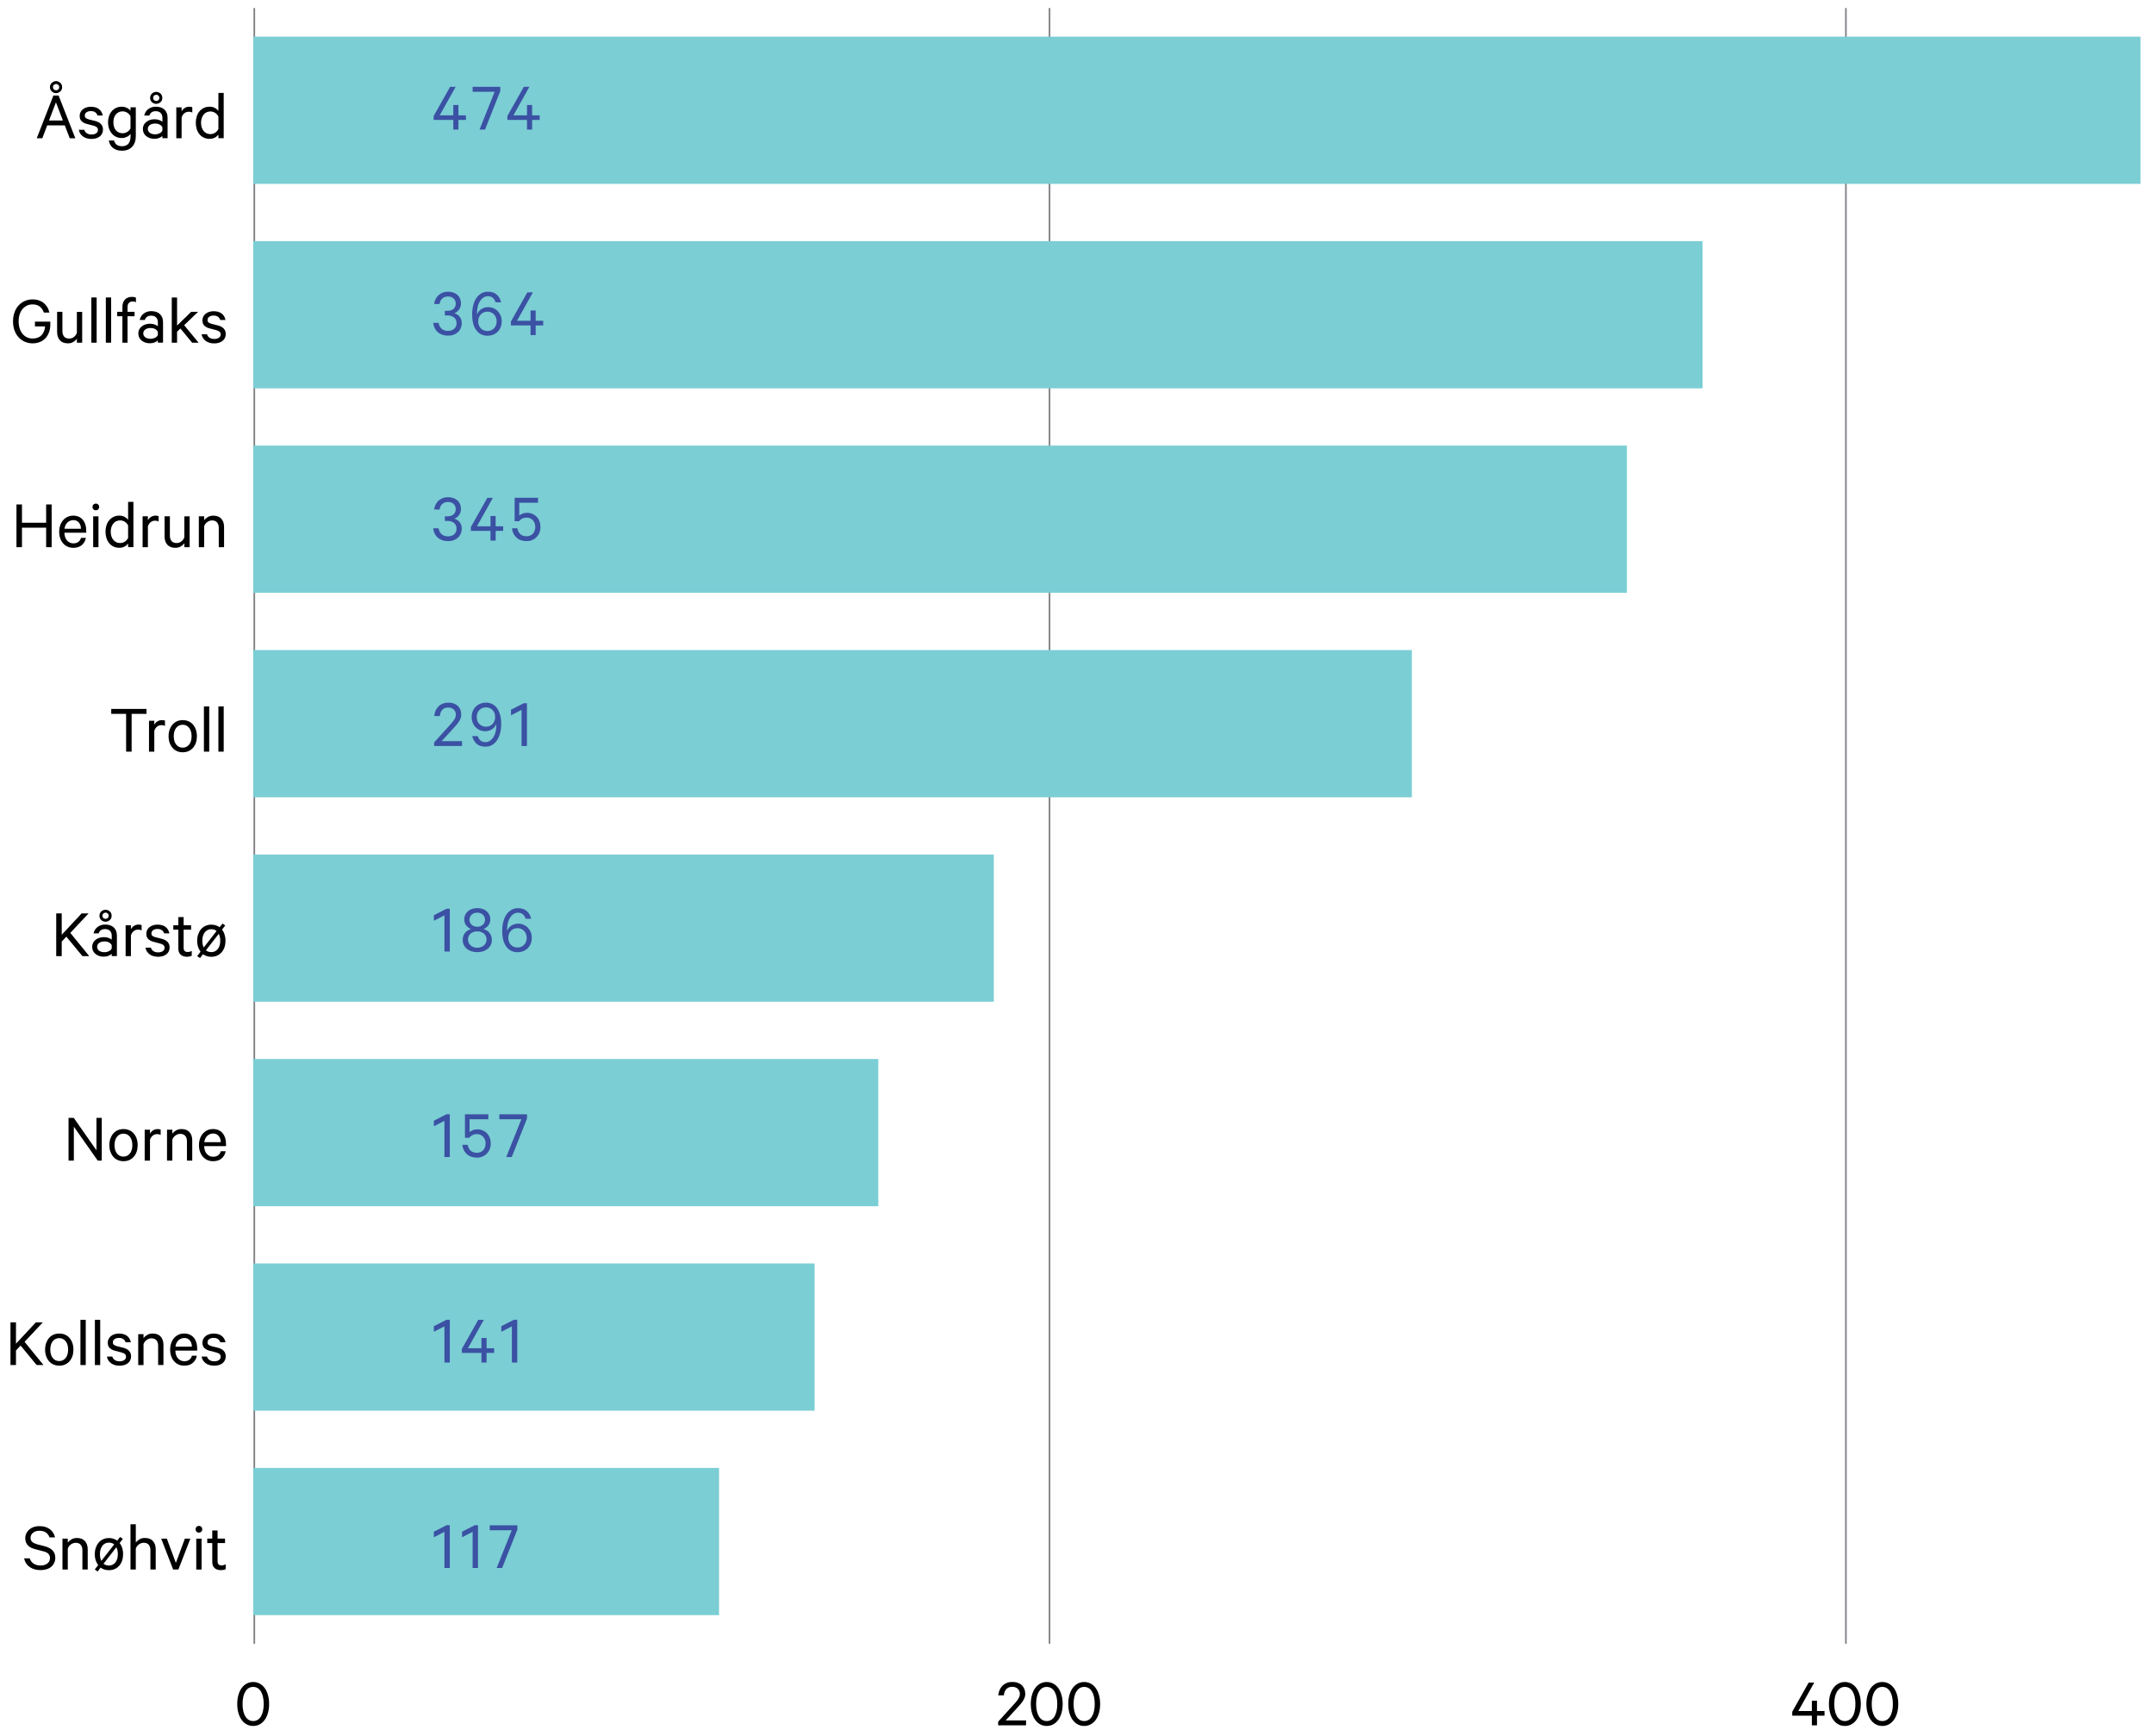 <?xml version="1.0" encoding="UTF-8"?>
<svg xmlns="http://www.w3.org/2000/svg" viewBox="0 0 649.84 523.65">
  <g id="a" data-name="Metan figur copy">
    <g>
      <g>
        <g>
          <path d="m76.38,520.74c-.71,0-1.37-.16-1.96-.48-.6-.32-1.1-.77-1.52-1.35s-.75-1.28-.98-2.1c-.23-.82-.35-1.72-.35-2.7s.12-1.88.35-2.7.56-1.52.98-2.1.93-1.03,1.52-1.35c.59-.32,1.25-.48,1.96-.48s1.37.16,1.96.48,1.1.77,1.52,1.35c.42.58.75,1.28.98,2.1s.35,1.72.35,2.7-.12,1.88-.35,2.7c-.23.82-.56,1.52-.98,2.1-.42.58-.93,1.03-1.52,1.35s-1.25.48-1.96.48Zm0-11.78c-.53,0-.99.13-1.39.38-.39.25-.72.61-1,1.07-.27.46-.48,1.01-.61,1.64-.13.63-.2,1.32-.2,2.06s.07,1.43.2,2.06c.13.63.34,1.18.61,1.64s.61.82,1,1.07c.39.25.85.38,1.39.38s.98-.13,1.38-.38.73-.61,1-1.07c.27-.46.47-1.01.6-1.64.13-.63.2-1.32.2-2.06s-.07-1.43-.2-2.06c-.13-.63-.33-1.18-.6-1.64-.27-.46-.6-.82-1-1.07s-.86-.38-1.38-.38Z"/>
          <g>
            <path d="m307.69,511.12c0-.66-.21-1.19-.63-1.59-.42-.4-.98-.6-1.68-.6-.78,0-1.39.24-1.81.72-.42.48-.66,1.1-.71,1.86h-1.7c.06-.6.2-1.15.42-1.65.22-.5.52-.92.88-1.28.36-.36.79-.63,1.28-.83s1.04-.29,1.64-.29,1.17.08,1.65.25.9.41,1.24.74c.34.32.6.71.78,1.15.17.45.26.95.26,1.49,0,.41-.07.79-.22,1.17s-.34.73-.59,1.09c-.25.36-.53.71-.84,1.06s-.63.71-.96,1.07l-3.3,3.59h6.15v1.47h-8.42v-1.09l4.16-4.58c.34-.36.65-.71.94-1.04.29-.33.55-.64.76-.94.21-.3.38-.59.5-.88s.19-.58.19-.89Z"/>
            <path d="m315.79,520.74c-.71,0-1.37-.16-1.96-.48-.6-.32-1.1-.77-1.52-1.35s-.75-1.28-.98-2.1c-.23-.82-.35-1.72-.35-2.7s.12-1.88.35-2.7.56-1.52.98-2.1.93-1.03,1.52-1.35c.59-.32,1.25-.48,1.96-.48s1.37.16,1.96.48,1.1.77,1.52,1.35c.42.58.75,1.28.98,2.1s.35,1.72.35,2.7-.12,1.88-.35,2.7c-.23.82-.56,1.52-.98,2.1-.42.58-.93,1.03-1.52,1.35s-1.25.48-1.96.48Zm0-11.78c-.53,0-.99.13-1.39.38-.39.25-.72.61-1,1.07-.27.46-.48,1.01-.61,1.64-.13.63-.2,1.32-.2,2.06s.07,1.43.2,2.06c.13.63.34,1.18.61,1.64s.61.82,1,1.07c.39.25.85.38,1.39.38s.98-.13,1.38-.38.73-.61,1-1.07c.27-.46.47-1.01.6-1.64.13-.63.2-1.32.2-2.06s-.07-1.43-.2-2.06c-.13-.63-.33-1.18-.6-1.64-.27-.46-.6-.82-1-1.07s-.86-.38-1.38-.38Z"/>
            <path d="m327.09,520.74c-.71,0-1.37-.16-1.96-.48-.6-.32-1.1-.77-1.52-1.35s-.75-1.28-.98-2.1c-.23-.82-.35-1.72-.35-2.7s.12-1.88.35-2.7.56-1.52.98-2.1.93-1.03,1.52-1.35c.59-.32,1.25-.48,1.96-.48s1.37.16,1.96.48,1.1.77,1.52,1.35c.42.58.75,1.28.98,2.1s.35,1.72.35,2.7-.12,1.88-.35,2.7c-.23.82-.56,1.52-.98,2.1-.42.58-.93,1.03-1.52,1.35s-1.25.48-1.96.48Zm0-11.78c-.53,0-.99.13-1.39.38-.39.25-.72.61-1,1.07-.27.46-.48,1.01-.61,1.64-.13.63-.2,1.32-.2,2.06s.07,1.43.2,2.06c.13.63.34,1.18.61,1.64s.61.82,1,1.07c.39.25.85.38,1.39.38s.98-.13,1.38-.38.73-.61,1-1.07c.27-.46.47-1.01.6-1.64.13-.63.2-1.32.2-2.06s-.07-1.43-.2-2.06c-.13-.63-.33-1.18-.6-1.64-.27-.46-.6-.82-1-1.07s-.86-.38-1.38-.38Z"/>
          </g>
          <g>
            <path d="m542.53,516.24h4.09v-3.11h1.55v3.11h2.27v1.39h-2.27v2.92h-1.55v-2.92h-5.92v-1.18l4.96-8.8h1.68l-4.81,8.59Z"/>
            <path d="m556.58,520.74c-.71,0-1.37-.16-1.96-.48-.6-.32-1.1-.77-1.52-1.35s-.75-1.28-.98-2.1c-.23-.82-.35-1.72-.35-2.7s.12-1.88.35-2.7.56-1.52.98-2.1.93-1.03,1.52-1.35c.59-.32,1.25-.48,1.96-.48s1.37.16,1.96.48,1.1.77,1.52,1.35.75,1.28.98,2.1c.23.82.35,1.72.35,2.7s-.12,1.88-.35,2.7c-.23.82-.56,1.52-.98,2.1s-.93,1.03-1.52,1.35-1.25.48-1.96.48Zm0-11.78c-.53,0-1,.13-1.39.38s-.72.61-1,1.07c-.27.46-.48,1.01-.61,1.64s-.2,1.32-.2,2.06.07,1.43.2,2.06.34,1.18.61,1.64c.27.46.61.82,1,1.07s.85.38,1.39.38.98-.13,1.38-.38c.4-.25.73-.61,1-1.07.27-.46.46-1.01.6-1.64s.2-1.32.2-2.06-.07-1.43-.2-2.06-.33-1.18-.6-1.64c-.27-.46-.6-.82-1-1.07-.4-.25-.86-.38-1.38-.38Z"/>
            <path d="m567.88,520.74c-.71,0-1.37-.16-1.96-.48-.6-.32-1.1-.77-1.52-1.35s-.75-1.28-.98-2.1c-.23-.82-.35-1.72-.35-2.7s.12-1.88.35-2.7.56-1.52.98-2.1.93-1.03,1.52-1.35c.59-.32,1.25-.48,1.96-.48s1.37.16,1.96.48,1.1.77,1.52,1.35.75,1.28.98,2.1c.23.82.35,1.72.35,2.7s-.12,1.88-.35,2.7c-.23.82-.56,1.52-.98,2.1s-.93,1.03-1.52,1.35-1.25.48-1.96.48Zm0-11.78c-.53,0-1,.13-1.39.38s-.72.61-1,1.07c-.27.46-.48,1.01-.61,1.64s-.2,1.32-.2,2.06.07,1.43.2,2.06.34,1.18.61,1.64c.27.46.61.82,1,1.07s.85.38,1.39.38.98-.13,1.38-.38c.4-.25.73-.61,1-1.07.27-.46.46-1.01.6-1.64s.2-1.32.2-2.06-.07-1.43-.2-2.06-.33-1.18-.6-1.64c-.27-.46-.6-.82-1-1.07-.4-.25-.86-.38-1.38-.38Z"/>
          </g>
        </g>
        <g>
          <line x1="316.63" y1="495.94" x2="316.63" y2="2.42" fill="none" stroke="#808285" stroke-miterlimit="10" stroke-width=".5"/>
          <line x1="556.89" y1="495.94" x2="556.89" y2="2.42" fill="none" stroke="#808285" stroke-miterlimit="10" stroke-width=".5"/>
        </g>
      </g>
      <line x1="76.72" y1="495.94" x2="76.72" y2="2.42" fill="none" stroke="#808285" stroke-miterlimit="10" stroke-width=".5"/>
      <g>
        <rect x="76.38" y="11.06" width="569.4" height="44.42" fill="#7bced4"/>
        <rect x="76.38" y="72.75" width="437.26" height="44.42" fill="#7bced4"/>
        <rect x="76.38" y="134.44" width="414.44" height="44.42" fill="#7bced4"/>
        <rect x="76.38" y="196.13" width="349.57" height="44.42" fill="#7bced4"/>
        <rect x="76.38" y="257.82" width="223.44" height="44.42" fill="#7bced4"/>
        <rect x="76.38" y="319.51" width="188.6" height="44.42" fill="#7bced4"/>
        <rect x="76.38" y="381.2" width="169.38" height="44.42" fill="#7bced4"/>
        <rect x="76.38" y="442.89" width="140.55" height="44.42" fill="#7bced4"/>
      </g>
      <g>
        <g>
          <path d="m8.96,470.18c.24.71.64,1.25,1.22,1.61.57.36,1.25.54,2.04.54.43,0,.82-.05,1.17-.16.34-.1.64-.25.89-.44.25-.19.45-.42.59-.7.14-.28.21-.6.21-.95,0-.5-.15-.92-.46-1.26-.31-.34-.83-.6-1.58-.78l-2.33-.61c-.45-.11-.86-.25-1.24-.43-.38-.18-.7-.4-.98-.66-.27-.27-.49-.58-.64-.95-.15-.36-.23-.79-.23-1.28,0-.55.11-1.04.33-1.49.22-.45.51-.83.89-1.16.38-.32.82-.57,1.33-.75.51-.17,1.07-.26,1.69-.26.67,0,1.27.08,1.8.24.52.16.99.39,1.39.69.4.3.73.66.99,1.08.26.42.44.88.56,1.39h-1.66c-.2-.59-.54-1.07-1.03-1.44-.49-.37-1.16-.56-2.02-.56-.39,0-.75.05-1.07.15-.32.1-.6.24-.84.43-.24.19-.42.41-.56.67-.13.26-.2.55-.2.87,0,.27.04.5.13.71s.21.39.39.55c.17.15.39.29.64.4.25.11.55.22.88.32l2.23.57c1.02.27,1.81.68,2.36,1.25.55.57.83,1.31.83,2.22,0,.57-.11,1.1-.34,1.56-.22.47-.53.86-.92,1.19s-.86.57-1.41.73c-.55.17-1.14.25-1.79.25-1.27,0-2.36-.31-3.24-.92-.89-.62-1.46-1.49-1.71-2.62h1.7Z"/>
          <path d="m18.85,464.22h1.6v1.18c.27-.36.64-.68,1.12-.96s1.03-.41,1.63-.41c1.06,0,1.87.31,2.43.93.55.62.83,1.45.83,2.47v6.11h-1.6v-5.86c0-.64-.17-1.17-.49-1.58-.33-.41-.85-.62-1.56-.62-.27,0-.52.05-.77.14-.25.09-.47.21-.68.37-.21.15-.39.34-.55.55-.15.21-.27.44-.36.69v6.32h-1.6v-9.32Z"/>
          <path d="m36.22,463.7l.84.61-.97,1.24c.32.39.57.85.73,1.39.21.59.32,1.24.32,1.95s-.1,1.37-.3,1.96c-.2.59-.49,1.11-.87,1.54-.38.43-.83.77-1.35,1-.52.23-1.11.35-1.75.35s-1.21-.11-1.74-.34c-.28-.13-.54-.27-.78-.44l-.9,1.18-.86-.61,1.03-1.32c-.29-.39-.53-.84-.71-1.34-.21-.6-.31-1.26-.31-1.97s.1-1.37.31-1.96c.21-.59.5-1.11.87-1.54s.82-.77,1.35-1c.53-.23,1.11-.35,1.74-.35s1.23.12,1.74.36c.27.11.52.25.76.42l.86-1.11Zm-2.21,1.97c-.34-.17-.72-.25-1.15-.25s-.8.08-1.13.25c-.34.17-.62.41-.85.71-.23.31-.41.68-.54,1.1-.13.43-.19.89-.19,1.4s.06.99.17,1.41c.07.24.15.46.25.65l3.89-4.98c-.14-.11-.29-.21-.44-.29Zm1.55,3.21c0-.5-.06-.97-.19-1.39-.07-.25-.15-.48-.25-.69l-3.89,5c.14.11.29.21.46.29.34.17.72.25,1.15.25s.8-.08,1.13-.25c.34-.17.62-.41.86-.71.24-.31.42-.67.54-1.09s.18-.89.18-1.41Z"/>
          <path d="m39.37,459.89h1.6v5.5c.27-.36.64-.68,1.12-.96s1.03-.41,1.63-.41c1.06,0,1.87.31,2.43.93.55.62.83,1.45.83,2.47v6.11h-1.6v-5.86c0-.64-.17-1.17-.49-1.58-.33-.41-.85-.62-1.56-.62-.27,0-.52.05-.77.14-.25.09-.47.21-.68.37-.21.15-.39.34-.55.55-.15.21-.27.44-.36.69v6.32h-1.6v-13.65Z"/>
          <path d="m52.24,473.54l-3.61-9.32h1.7l2.73,7.33,2.71-7.33h1.66l-3.61,9.32h-1.57Z"/>
          <path d="m61.02,461.41c0,.28-.1.52-.29.71-.2.2-.43.29-.71.29-.29,0-.54-.1-.73-.29-.2-.2-.29-.43-.29-.71s.1-.54.29-.74c.2-.2.44-.29.73-.29s.52.1.71.29c.2.2.29.44.29.74Zm-.21,12.14h-1.6v-9.32h1.6v9.32Z"/>
          <path d="m64.04,465.56h-1.51v-1.34h1.51v-2.46h1.6v2.46h2.25v1.34h-2.25v5.46c0,.45.1.77.31.98.21.2.51.3.9.3.22,0,.44-.03.66-.09.22-.06.41-.15.58-.26v1.47c-.18.1-.4.17-.66.23-.26.06-.54.08-.83.08-.76,0-1.37-.21-1.85-.62-.48-.41-.71-1.05-.71-1.92v-5.63Z"/>
        </g>
        <g>
          <path d="m4.82,405.41l6.01-6.45h2.1l-5.52,5.88,5.71,7.01h-2.06l-4.85-5.88-1.39,1.49v4.39h-1.66v-12.89h1.66v6.45Z"/>
          <path d="m22.15,407.19c0,.71-.1,1.37-.3,1.96-.2.59-.49,1.11-.87,1.54-.38.43-.83.77-1.35,1-.52.23-1.11.35-1.75.35s-1.21-.12-1.74-.35c-.53-.23-.98-.56-1.35-1-.37-.43-.66-.95-.87-1.54s-.31-1.25-.31-1.96.1-1.37.31-1.96c.21-.59.5-1.11.87-1.54s.82-.77,1.35-1c.53-.23,1.11-.35,1.74-.35s1.23.12,1.75.35c.52.23.98.56,1.35,1s.67.95.87,1.54c.2.6.3,1.25.3,1.96Zm-1.6,0c0-.5-.06-.97-.18-1.4-.12-.43-.3-.79-.54-1.1-.24-.31-.52-.55-.85-.71-.33-.17-.7-.25-1.12-.25s-.79.08-1.12.25c-.33.17-.61.41-.85.71-.24.31-.42.68-.54,1.1-.12.43-.18.89-.18,1.4s.06.99.18,1.41c.12.42.3.78.54,1.09.24.31.52.55.85.71.33.17.7.25,1.12.25s.79-.08,1.12-.25c.33-.17.61-.41.85-.71.24-.31.42-.67.54-1.09s.18-.89.18-1.41Z"/>
          <path d="m25.87,411.85h-1.6v-13.65h1.6v13.65Z"/>
          <path d="m30.23,411.85h-1.6v-13.65h1.6v13.65Z"/>
          <path d="m33.89,409.29c.14.48.4.83.79,1.07.38.24.85.36,1.4.36.28,0,.54-.03.77-.09.23-.06.43-.15.61-.26.17-.11.31-.25.41-.43.1-.17.15-.38.15-.62,0-.32-.11-.58-.34-.79s-.58-.37-1.07-.49l-1.83-.48c-.66-.15-1.2-.42-1.63-.8-.43-.38-.64-.93-.64-1.66,0-.42.09-.8.26-1.13.17-.34.41-.62.71-.86.3-.24.65-.42,1.06-.56.41-.13.85-.2,1.32-.2,1.04,0,1.85.23,2.46.7.6.47.99,1.12,1.15,1.94h-1.58c-.14-.42-.37-.75-.7-.98-.33-.23-.78-.35-1.35-.35-.46,0-.88.11-1.24.34-.36.22-.55.56-.55,1.01,0,.32.1.57.31.73s.54.32.99.44l1.81.44c.8.21,1.39.53,1.79.97.39.43.59.98.59,1.64,0,.43-.09.83-.26,1.19-.17.36-.42.65-.72.89-.31.24-.68.42-1.1.55-.43.13-.89.19-1.38.19-.52,0-.99-.06-1.43-.19s-.82-.31-1.14-.55-.6-.53-.82-.86c-.22-.34-.36-.72-.43-1.15h1.64Z"/>
          <path d="m41.7,402.53h1.6v1.18c.27-.36.64-.68,1.12-.96s1.03-.41,1.63-.41c1.06,0,1.87.31,2.43.93.55.62.83,1.45.83,2.47v6.11h-1.6v-5.86c0-.64-.17-1.17-.49-1.58-.33-.41-.85-.62-1.56-.62-.27,0-.52.05-.77.14-.25.09-.47.21-.68.37-.21.15-.39.34-.55.55-.15.21-.27.44-.36.69v6.32h-1.6v-9.32Z"/>
          <path d="m59.38,409.04c-.17.9-.57,1.62-1.22,2.17-.64.55-1.5.83-2.56.83-.64,0-1.23-.12-1.74-.35-.52-.23-.97-.56-1.34-.99-.38-.43-.67-.94-.88-1.53-.21-.59-.31-1.25-.31-1.96s.1-1.35.3-1.94c.2-.59.49-1.11.86-1.54s.82-.77,1.34-1.02,1.1-.37,1.73-.37,1.21.11,1.7.34c.49.22.9.54,1.23.94.33.41.58.89.75,1.44.17.55.25,1.17.25,1.86v.57h-6.59c.01.49.09.93.22,1.33.13.4.32.73.57,1.01.24.27.53.49.85.64.32.15.68.23,1.07.23.57,0,1.07-.14,1.48-.43.41-.29.68-.7.81-1.23h1.49Zm-3.8-5.35c-.35,0-.67.06-.97.19-.29.13-.56.3-.79.51-.23.22-.42.49-.58.81-.15.32-.26.69-.31,1.09h4.96c0-.35-.05-.68-.15-1-.1-.32-.25-.59-.44-.83-.2-.24-.43-.43-.71-.57s-.62-.21-1.01-.21Z"/>
          <path d="m62.45,409.29c.14.48.4.83.79,1.07.38.24.85.36,1.4.36.28,0,.54-.03.77-.09.23-.06.43-.15.61-.26.17-.11.31-.25.41-.43.1-.17.15-.38.15-.62,0-.32-.11-.58-.34-.79s-.58-.37-1.07-.49l-1.83-.48c-.66-.15-1.2-.42-1.63-.8-.43-.38-.64-.93-.64-1.66,0-.42.09-.8.26-1.13.17-.34.41-.62.71-.86.3-.24.65-.42,1.06-.56.41-.13.85-.2,1.32-.2,1.04,0,1.85.23,2.46.7.6.47.99,1.12,1.15,1.94h-1.58c-.14-.42-.37-.75-.7-.98-.33-.23-.78-.35-1.35-.35-.46,0-.88.11-1.24.34-.36.22-.55.56-.55,1.01,0,.32.1.57.31.73s.54.32.99.44l1.81.44c.8.21,1.39.53,1.79.97.39.43.59.98.59,1.64,0,.43-.09.83-.26,1.19-.17.36-.42.65-.72.89-.31.24-.68.42-1.1.55-.43.13-.89.19-1.38.19-.52,0-.99-.06-1.43-.19s-.82-.31-1.14-.55-.6-.53-.82-.86c-.22-.34-.36-.72-.43-1.15h1.64Z"/>
        </g>
        <g>
          <path d="m30.7,350.16h-1.22l-7.2-10.23v10.23h-1.6v-12.89h1.57l6.85,9.79v-9.79h1.6v12.89Z"/>
          <path d="m41.53,345.5c0,.71-.1,1.37-.3,1.96-.2.59-.49,1.11-.87,1.54-.38.43-.83.77-1.35,1-.52.23-1.11.35-1.75.35s-1.21-.12-1.74-.35c-.53-.23-.98-.56-1.35-1-.37-.43-.66-.95-.87-1.54s-.31-1.25-.31-1.96.1-1.37.31-1.96c.21-.59.5-1.11.87-1.54s.82-.77,1.35-1c.53-.23,1.11-.35,1.74-.35s1.23.12,1.75.35c.52.23.98.56,1.35,1s.67.95.87,1.54c.2.6.3,1.25.3,1.96Zm-1.6,0c0-.5-.06-.97-.18-1.4-.12-.43-.3-.79-.54-1.1-.24-.31-.52-.55-.85-.71-.33-.17-.7-.25-1.12-.25s-.79.08-1.12.25c-.33.17-.61.41-.85.71-.24.31-.42.68-.54,1.1-.12.43-.18.89-.18,1.4s.06.99.18,1.41c.12.42.3.78.54,1.09.24.31.52.55.85.71.33.17.7.25,1.12.25s.79-.08,1.12-.25c.33-.17.61-.41.85-.71.24-.31.42-.67.54-1.09s.18-.89.18-1.41Z"/>
          <path d="m48.46,342.42c-.14-.08-.3-.15-.48-.19-.18-.04-.37-.06-.57-.06-.5,0-.95.15-1.33.46-.39.31-.66.74-.83,1.28v6.26h-1.6v-9.32h1.6v1.22c.2-.41.5-.74.91-1.01.41-.27.87-.4,1.38-.4.21,0,.4.01.56.04.16.03.28.06.37.1v1.62Z"/>
          <path d="m50.39,340.84h1.6v1.18c.27-.36.64-.68,1.12-.96s1.03-.41,1.63-.41c1.06,0,1.87.31,2.43.93.55.62.83,1.45.83,2.47v6.11h-1.6v-5.86c0-.64-.17-1.17-.49-1.58-.33-.41-.85-.62-1.56-.62-.27,0-.52.05-.77.14-.25.09-.47.21-.68.37-.21.15-.39.34-.55.55-.15.21-.27.44-.36.69v6.32h-1.6v-9.32Z"/>
          <path d="m68.08,347.35c-.17.9-.57,1.62-1.22,2.17-.64.55-1.5.83-2.56.83-.64,0-1.23-.12-1.74-.35-.52-.23-.97-.56-1.34-.99-.38-.43-.67-.94-.88-1.53-.21-.59-.31-1.25-.31-1.96s.1-1.35.3-1.94c.2-.59.49-1.11.86-1.54s.82-.77,1.34-1.02,1.1-.37,1.73-.37,1.21.11,1.7.34c.49.22.9.54,1.23.94.33.41.58.89.75,1.44.17.55.25,1.17.25,1.86v.57h-6.59c.01.49.09.93.22,1.33.13.4.32.73.57,1.01.24.27.53.49.85.64.32.15.68.23,1.07.23.57,0,1.07-.14,1.48-.43.41-.29.68-.7.81-1.23h1.49Zm-3.8-5.35c-.35,0-.67.06-.97.19-.29.13-.56.3-.79.51-.23.22-.42.49-.58.81-.15.32-.26.69-.31,1.09h4.96c0-.35-.05-.68-.15-1-.1-.32-.25-.59-.44-.83-.2-.24-.43-.43-.71-.57s-.62-.21-1.01-.21Z"/>
        </g>
        <g>
          <path d="m18.62,282.03l6.01-6.45h2.1l-5.52,5.88,5.71,7.01h-2.06l-4.85-5.88-1.39,1.49v4.39h-1.66v-12.89h1.66v6.45Z"/>
          <path d="m33.7,288.47v-.69c-.18.2-.49.39-.93.58-.44.19-.94.28-1.5.28-.48,0-.92-.07-1.34-.21s-.79-.34-1.1-.59-.56-.56-.75-.93-.27-.79-.27-1.25c0-.43.09-.83.27-1.19.18-.36.43-.66.76-.92.32-.26.7-.46,1.13-.6.43-.14.9-.21,1.41-.21.48,0,.93.08,1.36.24s.76.33.97.51v-1.18c0-.59-.17-1.07-.51-1.44-.34-.37-.85-.56-1.52-.56-.49,0-.9.11-1.22.33s-.55.54-.69.98h-1.55c.08-.39.23-.75.43-1.08.2-.33.46-.61.77-.85.31-.24.66-.42,1.04-.55s.8-.19,1.25-.19c1.12,0,2,.29,2.62.88.62.59.94,1.4.94,2.44v6.2h-1.55Zm0-3.28c-.07-.17-.18-.33-.32-.47-.14-.15-.31-.27-.5-.38-.2-.1-.41-.18-.64-.23-.23-.05-.47-.07-.72-.07-.28,0-.55.03-.82.09-.27.06-.5.17-.71.3-.21.14-.38.31-.5.51s-.19.44-.19.7c0,.29.06.54.19.75s.29.38.5.51.45.24.71.3c.27.06.54.09.82.09.25,0,.49-.03.72-.08.23-.06.44-.14.64-.24.2-.11.36-.22.5-.36.14-.13.25-.29.32-.47v-.97Zm-.02-8.9c0,.27-.05.51-.14.72-.09.22-.22.41-.4.57-.18.16-.38.29-.6.38-.22.09-.46.14-.69.14-.27,0-.51-.04-.72-.14-.22-.09-.41-.22-.59-.38-.18-.16-.31-.35-.4-.57-.09-.22-.14-.46-.14-.72,0-.25.05-.49.14-.71.09-.22.22-.42.4-.58.17-.16.37-.29.59-.38.22-.09.46-.14.72-.14.24,0,.47.05.69.14.22.09.42.22.6.38.17.16.31.35.4.58.09.22.14.46.14.71Zm-.88,0c0-.27-.09-.49-.28-.67-.19-.18-.41-.27-.66-.27-.27,0-.49.09-.68.27-.19.18-.28.41-.28.67s.09.49.28.67.42.27.68.27c.25,0,.47-.09.66-.27s.28-.41.28-.67Z"/>
          <path d="m42.71,280.72c-.14-.08-.3-.15-.48-.19-.18-.04-.37-.06-.57-.06-.5,0-.95.15-1.33.46-.39.31-.66.74-.83,1.28v6.26h-1.6v-9.32h1.6v1.22c.2-.41.5-.74.91-1.01.41-.27.87-.4,1.38-.4.21,0,.4.01.56.04.16.03.28.06.37.1v1.62Z"/>
          <path d="m45.52,285.91c.14.48.4.83.79,1.07.38.24.85.36,1.4.36.28,0,.54-.03.77-.09.23-.06.43-.15.61-.26.17-.11.31-.25.41-.43.1-.17.15-.38.15-.62,0-.32-.11-.58-.34-.79s-.58-.37-1.07-.49l-1.83-.48c-.66-.15-1.2-.42-1.63-.8-.43-.38-.64-.93-.64-1.66,0-.42.09-.8.26-1.13.17-.34.41-.62.71-.86.3-.24.65-.42,1.06-.56.41-.13.85-.2,1.32-.2,1.04,0,1.85.23,2.46.7.6.47.99,1.12,1.15,1.94h-1.58c-.14-.42-.37-.75-.7-.98-.33-.23-.78-.35-1.35-.35-.46,0-.88.11-1.24.34-.36.22-.55.56-.55,1.01,0,.32.1.57.31.73s.54.32.99.44l1.81.44c.8.21,1.39.53,1.79.97.39.43.59.98.59,1.64,0,.43-.09.83-.26,1.19-.17.36-.42.65-.72.89-.31.24-.68.42-1.1.55-.43.13-.89.19-1.38.19-.52,0-.99-.06-1.43-.19s-.82-.31-1.14-.55-.6-.53-.82-.86c-.22-.34-.36-.72-.43-1.15h1.64Z"/>
          <path d="m53.8,280.49h-1.51v-1.34h1.51v-2.46h1.6v2.46h2.25v1.34h-2.25v5.46c0,.45.1.77.31.98.21.2.51.3.9.3.22,0,.44-.03.66-.09.22-.06.41-.15.58-.26v1.47c-.18.1-.4.17-.66.23-.26.06-.54.08-.83.08-.76,0-1.37-.21-1.85-.62-.48-.41-.71-1.05-.71-1.92v-5.63Z"/>
          <path d="m67.11,278.63l.84.61-.97,1.24c.32.39.57.85.73,1.39.21.59.32,1.24.32,1.95s-.1,1.37-.3,1.96c-.2.59-.49,1.11-.87,1.54-.38.43-.83.77-1.35,1-.52.23-1.11.35-1.75.35s-1.21-.11-1.74-.34c-.28-.13-.54-.27-.78-.44l-.9,1.18-.86-.61,1.03-1.32c-.29-.39-.53-.84-.71-1.34-.21-.6-.31-1.26-.31-1.97s.1-1.37.31-1.96c.21-.59.5-1.11.87-1.54s.82-.77,1.35-1c.53-.23,1.11-.35,1.74-.35s1.23.12,1.74.36c.27.11.52.25.76.42l.86-1.11Zm-2.21,1.97c-.34-.17-.72-.25-1.15-.25s-.8.08-1.13.25c-.34.17-.62.41-.85.71-.23.31-.41.68-.54,1.1-.13.43-.19.89-.19,1.4s.06.99.17,1.41c.07.24.15.46.25.65l3.89-4.98c-.14-.11-.29-.21-.44-.29Zm1.55,3.21c0-.5-.06-.97-.19-1.39-.07-.25-.15-.48-.25-.69l-3.89,5c.14.11.29.21.46.29.34.17.72.25,1.15.25s.8-.08,1.13-.25c.34-.17.62-.41.86-.71.24-.31.42-.67.54-1.09s.18-.89.18-1.41Z"/>
        </g>
        <g>
          <path d="m33.55,213.89h10.65v1.49h-4.49v11.4h-1.66v-11.4h-4.49v-1.49Z"/>
          <path d="m49.76,219.03c-.14-.08-.3-.15-.48-.19-.18-.04-.37-.06-.57-.06-.5,0-.95.15-1.33.46-.39.31-.66.73-.83,1.28v6.26h-1.6v-9.32h1.6v1.22c.2-.41.5-.74.91-1.01.41-.27.87-.4,1.38-.4.21,0,.4.01.56.04.16.03.28.06.37.1v1.62Z"/>
          <path d="m59.4,222.12c0,.71-.1,1.37-.3,1.96-.2.6-.49,1.11-.87,1.54s-.83.77-1.35,1c-.52.23-1.11.35-1.75.35s-1.21-.12-1.74-.35c-.53-.23-.98-.56-1.35-1s-.66-.95-.87-1.54c-.21-.59-.31-1.25-.31-1.96s.1-1.37.31-1.96c.21-.59.5-1.11.87-1.54.37-.43.82-.77,1.35-1s1.11-.35,1.74-.35,1.23.12,1.75.35.98.56,1.35,1c.38.43.67.95.87,1.54.2.6.3,1.25.3,1.96Zm-1.6,0c0-.5-.06-.97-.18-1.4-.12-.43-.3-.79-.54-1.1-.24-.31-.52-.55-.85-.71-.33-.17-.7-.25-1.12-.25s-.79.08-1.12.25c-.33.17-.61.41-.85.71-.24.31-.42.68-.54,1.1-.12.43-.18.89-.18,1.4s.06.99.18,1.41c.12.42.3.78.54,1.09.24.31.52.55.85.71.33.17.7.25,1.12.25s.79-.08,1.12-.25c.33-.17.61-.41.85-.71.24-.31.42-.67.54-1.09s.18-.89.18-1.41Z"/>
          <path d="m63.12,226.78h-1.6v-13.65h1.6v13.65Z"/>
          <path d="m67.49,226.78h-1.6v-13.65h1.6v13.65Z"/>
        </g>
        <g>
          <path d="m15.58,152.2v12.89h-1.66v-5.88h-7.29v5.88h-1.66v-12.89h1.66v5.52h7.29v-5.52h1.66Z"/>
          <path d="m25.91,162.28c-.17.9-.57,1.62-1.22,2.17-.64.55-1.5.83-2.56.83-.64,0-1.23-.12-1.74-.35-.52-.23-.97-.56-1.34-.99-.38-.43-.67-.94-.88-1.53-.21-.59-.31-1.25-.31-1.96s.1-1.35.3-1.94c.2-.59.49-1.11.86-1.54.37-.43.82-.77,1.34-1.02.52-.24,1.1-.37,1.73-.37s1.21.11,1.7.34c.49.22.9.54,1.23.94.33.41.58.89.75,1.44.17.55.25,1.17.25,1.86v.57h-6.59c.01.49.09.93.22,1.33.13.4.32.74.57,1.01.24.27.53.49.85.64.32.15.68.23,1.07.23.57,0,1.07-.14,1.48-.43.41-.29.68-.7.81-1.23h1.49Zm-3.8-5.35c-.35,0-.67.06-.97.19-.29.13-.56.3-.79.51s-.42.49-.58.81c-.15.32-.26.69-.31,1.09h4.96c0-.35-.05-.68-.15-1-.1-.31-.25-.59-.44-.83-.2-.24-.43-.43-.71-.57-.28-.14-.62-.21-1.01-.21Z"/>
          <path d="m29.92,152.96c0,.28-.1.52-.29.71-.2.2-.43.29-.71.29-.29,0-.54-.1-.73-.29-.2-.2-.29-.43-.29-.71s.1-.54.29-.73.44-.29.73-.29.52.1.71.29c.2.2.29.44.29.73Zm-.21,12.14h-1.6v-9.32h1.6v9.32Z"/>
          <path d="m38.65,164.02c-.13.15-.28.31-.45.46-.18.15-.37.29-.6.41-.22.12-.47.21-.73.28-.27.07-.55.1-.84.1-.69,0-1.29-.13-1.81-.38s-.96-.6-1.31-1.04-.63-.96-.81-1.55c-.18-.59-.27-1.22-.27-1.88s.09-1.28.27-1.87c.18-.59.45-1.1.81-1.54.36-.44.79-.79,1.31-1.05.52-.26,1.12-.39,1.81-.39.29,0,.57.04.84.1.27.07.51.17.73.28.22.12.42.26.6.41.17.15.33.31.45.46v-5.4h1.6v13.65h-1.6v-1.07Zm0-5.48c-.24-.48-.57-.85-1-1.12-.43-.27-.89-.41-1.4-.41-.45,0-.85.09-1.2.26-.35.17-.64.41-.88.71-.24.3-.42.66-.56,1.08-.13.42-.2.88-.2,1.36s.07.95.2,1.37c.13.42.32.78.56,1.08.24.3.53.54.88.71.35.18.75.26,1.2.26.5,0,.97-.14,1.4-.41.43-.27.76-.65,1-1.12v-3.78Z"/>
          <path d="m47.83,157.34c-.14-.08-.3-.15-.48-.19-.18-.04-.37-.06-.57-.06-.5,0-.95.15-1.33.46-.39.31-.66.73-.83,1.28v6.26h-1.6v-9.32h1.6v1.22c.2-.41.5-.74.91-1.01.41-.27.87-.4,1.38-.4.21,0,.4.01.56.04.16.03.28.06.37.1v1.62Z"/>
          <path d="m57.22,165.09h-1.6v-1.18c-.27.36-.63.68-1.1.96-.47.27-1,.41-1.61.41-1.06,0-1.87-.31-2.43-.93-.55-.62-.83-1.45-.83-2.47v-6.11h1.6v5.86c0,.64.16,1.17.49,1.59.33.41.84.62,1.54.62.55,0,1.03-.16,1.45-.49.42-.33.71-.75.88-1.25v-6.32h1.6v9.32Z"/>
          <path d="m59.99,155.77h1.6v1.18c.27-.36.64-.68,1.12-.96s1.03-.41,1.63-.41c1.06,0,1.87.31,2.43.93.55.62.83,1.45.83,2.47v6.11h-1.6v-5.86c0-.64-.17-1.17-.49-1.59-.33-.41-.85-.62-1.56-.62-.27,0-.52.05-.77.14-.25.09-.47.21-.68.37-.21.15-.39.34-.55.55-.15.21-.27.44-.36.69v6.32h-1.6v-9.32Z"/>
        </g>
        <g>
          <path d="m10.54,98.47v-1.43h4.64v.88c0,.85-.13,1.63-.39,2.33-.26.7-.62,1.3-1.09,1.8-.47.5-1.03.88-1.69,1.14s-1.38.4-2.16.4c-.83,0-1.6-.16-2.33-.47-.73-.31-1.36-.76-1.89-1.33-.53-.57-.95-1.27-1.25-2.09-.3-.82-.45-1.73-.45-2.74s.15-1.92.45-2.74c.3-.82.72-1.52,1.25-2.09.53-.57,1.16-1.02,1.88-1.33s1.49-.47,2.3-.47c.69,0,1.31.09,1.88.28s1.07.46,1.5.81c.43.35.79.77,1.08,1.25.29.48.49,1.03.62,1.63h-1.66c-.27-.76-.67-1.35-1.22-1.8-.55-.44-1.28-.66-2.2-.66-.62,0-1.18.12-1.69.37-.51.25-.96.59-1.33,1.04-.38.45-.67.99-.87,1.62-.2.63-.3,1.33-.3,2.1s.1,1.47.3,2.1c.2.63.49,1.17.86,1.63.37.46.82.81,1.34,1.06.53.25,1.1.38,1.73.38,1.13,0,2.02-.33,2.66-.99.64-.66,1-1.55,1.1-2.67h-3.07Z"/>
          <path d="m24.8,103.4h-1.6v-1.18c-.27.36-.63.68-1.1.96-.47.27-1,.41-1.61.41-1.06,0-1.87-.31-2.43-.93-.55-.62-.83-1.45-.83-2.47v-6.11h1.6v5.86c0,.64.16,1.17.49,1.59.33.41.84.62,1.54.62.55,0,1.03-.16,1.45-.49.42-.33.71-.75.88-1.25v-6.32h1.6v9.32Z"/>
          <path d="m29.16,103.4h-1.6v-13.65h1.6v13.65Z"/>
          <path d="m33.53,103.4h-1.6v-13.65h1.6v13.65Z"/>
          <path d="m40.99,91.2c-.15-.1-.31-.16-.48-.2-.17-.03-.34-.05-.5-.05-.46,0-.83.14-1.11.43-.28.29-.42.71-.42,1.27v1.43h2.12v1.34h-2.12v7.98h-1.55v-7.98h-1.58v-1.34h1.58v-1.55c0-.46.07-.88.21-1.24.14-.36.34-.68.59-.93.25-.26.55-.46.9-.59.35-.13.74-.2,1.16-.2.25,0,.47.02.66.05.19.04.37.09.56.16v1.43Z"/>
          <path d="m47.62,103.4v-.69c-.18.2-.49.39-.93.58-.44.19-.94.28-1.5.28-.48,0-.92-.07-1.34-.21s-.79-.34-1.1-.59-.56-.56-.75-.93c-.18-.37-.27-.79-.27-1.25,0-.43.09-.83.27-1.19s.43-.66.76-.92c.32-.26.7-.46,1.13-.6.43-.14.9-.21,1.41-.21.48,0,.93.08,1.36.24.43.16.76.33.97.51v-1.18c0-.59-.17-1.07-.51-1.44-.34-.37-.85-.56-1.52-.56-.49,0-.9.11-1.22.33-.32.22-.55.54-.69.98h-1.55c.08-.39.23-.75.43-1.08.2-.33.46-.61.77-.85s.66-.42,1.04-.55.8-.19,1.25-.19c1.12,0,2,.29,2.62.88.62.59.94,1.4.94,2.44v6.19h-1.55Zm0-3.28c-.07-.17-.18-.33-.32-.47s-.31-.27-.5-.38c-.2-.1-.41-.18-.64-.23-.23-.05-.47-.07-.72-.07-.28,0-.55.03-.82.09s-.5.16-.71.3c-.21.14-.38.31-.5.51-.13.2-.19.44-.19.7,0,.29.06.54.19.75s.29.37.5.51c.21.14.45.24.71.3s.54.09.82.09c.25,0,.49-.03.72-.08.23-.06.44-.14.64-.24.2-.1.36-.22.5-.36.14-.13.25-.29.32-.47v-.97Z"/>
          <path d="m54.43,99.12l-1.01.95v3.34h-1.6v-13.65h1.6v8.46l4.26-4.14h2.08l-4.2,4.03,4.35,5.29h-1.95l-3.53-4.28Z"/>
          <path d="m62.45,100.84c.14.48.4.83.79,1.07.38.24.85.36,1.4.36.28,0,.54-.03.77-.09.23-.06.43-.15.61-.26.17-.11.31-.25.41-.43.1-.17.15-.38.15-.62,0-.32-.11-.58-.34-.79-.22-.2-.58-.37-1.07-.49l-1.83-.48c-.66-.15-1.2-.42-1.63-.8-.43-.38-.64-.93-.64-1.66,0-.42.09-.8.26-1.13.17-.34.41-.62.71-.86.3-.24.65-.42,1.06-.56.41-.13.85-.2,1.32-.2,1.04,0,1.85.23,2.46.7.6.47.99,1.12,1.15,1.94h-1.58c-.14-.42-.37-.75-.7-.98-.33-.23-.78-.35-1.35-.35-.46,0-.88.11-1.24.34-.36.22-.55.56-.55,1.01,0,.32.1.57.31.74s.54.31.99.44l1.81.44c.8.21,1.39.53,1.79.97.39.43.59.98.59,1.64,0,.43-.09.83-.26,1.19-.17.36-.42.65-.72.89-.31.24-.68.42-1.1.55-.43.13-.89.19-1.38.19-.52,0-.99-.06-1.43-.19s-.82-.31-1.14-.55c-.33-.24-.6-.52-.82-.86-.22-.34-.36-.72-.43-1.15h1.64Z"/>
        </g>
        <g>
          <path d="m17.68,28.82l5.04,12.89h-1.68l-1.49-3.88h-5.31l-1.47,3.88h-1.68l5.02-12.89h1.58Zm-2.9,7.54h4.2l-2.1-5.48-2.1,5.48Zm3.97-10.08c0,.27-.05.51-.14.72-.09.22-.22.41-.4.57-.17.16-.37.29-.6.39-.22.1-.46.15-.69.15-.27,0-.51-.05-.72-.15-.22-.1-.41-.23-.59-.39-.17-.16-.31-.35-.4-.57-.09-.22-.14-.46-.14-.72,0-.24.04-.47.14-.69.09-.22.22-.42.4-.58.18-.16.37-.29.59-.39.22-.1.46-.15.72-.15.24,0,.47.05.69.15.22.1.42.23.6.39.18.16.31.35.4.58.09.22.14.46.14.69Zm-.88,0c0-.27-.09-.49-.28-.67-.19-.18-.41-.27-.66-.27-.27,0-.49.09-.68.27-.19.18-.28.41-.28.67,0,.28.09.51.28.69.19.18.42.27.68.27.25,0,.47-.09.66-.27.19-.18.28-.41.28-.69Z"/>
          <path d="m25.42,39.15c.14.48.4.83.79,1.07.38.24.85.36,1.4.36.28,0,.54-.03.77-.09.23-.06.43-.15.61-.26.17-.11.31-.25.41-.43.1-.17.15-.38.15-.62,0-.32-.11-.58-.34-.79-.22-.2-.58-.37-1.07-.49l-1.83-.48c-.66-.15-1.2-.42-1.63-.8-.43-.38-.64-.93-.64-1.66,0-.42.09-.8.26-1.13.17-.34.41-.62.71-.86.3-.24.65-.42,1.06-.56.41-.13.85-.2,1.32-.2,1.04,0,1.85.23,2.46.7.6.47.99,1.12,1.15,1.94h-1.58c-.14-.42-.37-.75-.7-.98-.33-.23-.78-.35-1.35-.35-.46,0-.88.11-1.24.34-.36.22-.55.56-.55,1.01,0,.32.1.57.31.74s.54.31.99.44l1.81.44c.8.21,1.39.53,1.79.97.39.43.59.98.59,1.64,0,.43-.09.83-.26,1.19-.17.36-.42.65-.72.89-.31.24-.68.42-1.1.55-.43.13-.89.19-1.38.19-.52,0-.99-.06-1.43-.19s-.82-.31-1.14-.55c-.33-.24-.6-.52-.82-.86-.22-.34-.36-.72-.43-1.15h1.64Z"/>
          <path d="m39.37,40.41c-.11.15-.26.31-.44.46-.18.15-.39.29-.61.4-.22.11-.47.2-.72.27-.26.07-.54.1-.83.1-.69,0-1.29-.13-1.81-.39-.52-.26-.95-.61-1.3-1.05-.35-.44-.62-.94-.8-1.51-.18-.57-.27-1.16-.27-1.77s.09-1.23.27-1.8.45-1.07.8-1.5c.35-.43.78-.78,1.3-1.04.52-.26,1.12-.39,1.81-.39.29,0,.57.04.83.1.26.07.5.16.72.27.22.11.43.24.61.39.18.15.33.3.44.47v-1.05h1.6v8.59c0,.77-.1,1.43-.3,1.99-.2.56-.49,1.03-.86,1.4-.37.37-.81.65-1.32.84-.51.19-1.07.28-1.67.28-.56,0-1.07-.07-1.53-.21s-.86-.35-1.2-.62-.61-.6-.83-.98c-.22-.38-.36-.81-.43-1.28h1.58c.14.59.42,1.03.83,1.31.41.29.94.43,1.59.43.85,0,1.49-.26,1.92-.78.43-.52.64-1.28.64-2.29v-.67Zm0-5.36c-.24-.43-.57-.78-.99-1.05-.42-.27-.88-.4-1.39-.4-.43,0-.83.08-1.18.25-.35.17-.64.4-.88.69-.24.29-.42.64-.54,1.04-.12.4-.18.84-.18,1.33s.06.92.18,1.32c.12.41.3.75.54,1.04.24.29.53.51.88.68.35.17.74.25,1.18.25.5,0,.97-.13,1.39-.39.42-.26.75-.61.99-1.06v-3.72Z"/>
          <path d="m48.99,41.71v-.69c-.18.2-.49.39-.93.58-.44.19-.94.28-1.5.28-.48,0-.92-.07-1.34-.21s-.79-.34-1.1-.59-.56-.56-.75-.93c-.18-.37-.27-.79-.27-1.25,0-.43.09-.83.27-1.19s.43-.66.76-.92c.32-.26.7-.46,1.13-.6.43-.14.9-.21,1.41-.21.48,0,.93.08,1.36.24.43.16.76.33.97.51v-1.18c0-.59-.17-1.07-.51-1.44-.34-.37-.85-.56-1.52-.56-.49,0-.9.11-1.22.33-.32.22-.55.54-.69.98h-1.55c.08-.39.23-.75.43-1.08.2-.33.46-.61.77-.85s.66-.42,1.04-.55.8-.19,1.25-.19c1.12,0,2,.29,2.62.88.62.59.94,1.4.94,2.44v6.19h-1.55Zm0-3.28c-.07-.17-.18-.33-.32-.47s-.31-.27-.5-.38c-.2-.1-.41-.18-.64-.23-.23-.05-.47-.07-.72-.07-.28,0-.55.03-.82.09s-.5.16-.71.3c-.21.14-.38.31-.5.51-.13.2-.19.44-.19.7,0,.29.06.54.19.75s.29.37.5.51c.21.14.45.24.71.3s.54.09.82.09c.25,0,.49-.03.72-.08.23-.06.44-.14.64-.24.2-.1.36-.22.5-.36.14-.13.25-.29.32-.47v-.97Zm-.02-8.9c0,.27-.05.51-.14.72-.09.22-.22.41-.4.57-.18.16-.38.29-.6.38-.22.09-.46.14-.69.14-.27,0-.51-.05-.72-.14-.22-.09-.41-.22-.59-.38-.18-.16-.31-.35-.4-.57-.09-.22-.14-.46-.14-.72,0-.25.05-.49.14-.71.09-.22.22-.42.4-.58.17-.16.37-.29.59-.38.22-.09.46-.14.72-.14.24,0,.47.05.69.14.22.09.42.22.6.38.17.16.31.35.4.58.09.22.14.46.14.71Zm-.88,0c0-.27-.09-.49-.28-.67-.19-.18-.41-.27-.66-.27-.27,0-.49.09-.68.27-.19.18-.28.41-.28.67s.09.49.28.67.42.27.68.27c.25,0,.47-.09.66-.27s.28-.41.28-.67Z"/>
          <path d="m58,33.96c-.14-.08-.3-.15-.48-.19-.18-.04-.37-.06-.57-.06-.5,0-.95.15-1.33.46-.39.31-.66.73-.83,1.28v6.26h-1.6v-9.32h1.6v1.22c.2-.41.5-.74.91-1.01.41-.27.87-.4,1.38-.4.21,0,.4.01.56.04.16.03.28.06.37.1v1.62Z"/>
          <path d="m65.89,40.64c-.13.15-.28.31-.45.46-.18.15-.37.29-.6.41-.22.12-.47.21-.73.28-.27.07-.55.1-.84.1-.69,0-1.29-.13-1.81-.38s-.96-.6-1.31-1.04-.63-.96-.81-1.55c-.18-.59-.27-1.22-.27-1.88s.09-1.28.27-1.87c.18-.59.45-1.1.81-1.54.36-.44.79-.79,1.31-1.05.52-.26,1.12-.39,1.81-.39.29,0,.57.04.84.1.27.07.51.17.73.28.22.12.42.26.6.41.17.15.33.31.45.46v-5.4h1.6v13.65h-1.6v-1.07Zm0-5.48c-.24-.48-.57-.85-1-1.12-.43-.27-.89-.41-1.4-.41-.45,0-.85.09-1.2.26-.35.17-.64.41-.88.71-.24.3-.42.66-.56,1.08-.13.42-.2.88-.2,1.36s.07.95.2,1.37c.13.42.32.78.56,1.08.24.3.53.54.88.71.35.18.75.26,1.2.26.5,0,.97-.14,1.4-.41.43-.27.76-.65,1-1.12v-3.78Z"/>
        </g>
      </g>
    </g>
  </g>
  <g id="b" data-name="Metan tall">
    <g>
      <path d="m132.66,34.79h4.09v-3.11h1.55v3.11h2.27v1.39h-2.27v2.92h-1.55v-2.92h-5.92v-1.18l4.96-8.8h1.68l-4.81,8.59Z" fill="#3b51a3"/>
      <path d="m146.33,39.09h-1.66l4.56-11.4h-6.64v-1.49h8.34v1.28l-4.6,11.61Z" fill="#3b51a3"/>
      <path d="m154.9,34.79h4.09v-3.11h1.55v3.11h2.27v1.39h-2.27v2.92h-1.55v-2.92h-5.92v-1.18l4.96-8.8h1.68l-4.81,8.59Z" fill="#3b51a3"/>
      <path d="m134.23,93.78h.86c.34,0,.65-.05.94-.14s.55-.23.77-.42c.22-.19.39-.42.51-.68s.19-.57.19-.92c0-.63-.21-1.15-.63-1.55-.42-.41-.99-.61-1.72-.61s-1.31.21-1.75.63c-.44.42-.7.97-.79,1.64h-1.64c.07-.55.22-1.05.45-1.5.23-.45.53-.85.89-1.18.36-.33.78-.58,1.26-.77.48-.18.99-.27,1.55-.27.62,0,1.17.09,1.66.26.49.17.9.42,1.24.72s.59.68.78,1.12c.18.44.27.91.27,1.42,0,.36-.05.7-.15,1.02-.1.31-.24.6-.42.85-.18.25-.4.47-.64.66s-.51.33-.79.41c.34.11.64.26.92.45.28.19.52.41.71.67.2.26.35.55.45.87.1.32.16.66.16,1.01,0,.53-.09,1.03-.28,1.49-.19.46-.46.87-.82,1.21-.36.34-.79.61-1.3.81-.51.2-1.1.29-1.75.29-.62,0-1.19-.09-1.71-.27-.53-.18-.98-.44-1.37-.78-.39-.34-.7-.74-.93-1.22-.24-.48-.39-1.01-.44-1.6h1.62c.11.74.41,1.33.89,1.77.48.44,1.13.66,1.94.66.77,0,1.39-.21,1.87-.64.48-.43.71-1,.71-1.71,0-.36-.07-.69-.2-.98-.13-.29-.32-.53-.57-.72-.25-.2-.52-.35-.84-.45s-.65-.16-1.02-.16h-.9v-1.41Z" fill="#3b51a3"/>
      <path d="m149.52,91.2c-.18-.55-.46-.99-.82-1.32-.36-.34-.88-.5-1.53-.5-.48,0-.91.13-1.31.39-.4.26-.74.61-1.03,1.05-.29.44-.51.96-.67,1.55-.16.6-.24,1.24-.24,1.94,0,.08,0,.18.01.27,0,.1.01.2.01.29.11-.32.27-.62.48-.89s.46-.5.75-.69c.29-.19.61-.34.96-.45.35-.11.71-.17,1.07-.17.63,0,1.2.11,1.71.34.51.22.95.53,1.31.92.36.39.65.85.85,1.37.2.52.3,1.07.3,1.66s-.1,1.15-.3,1.68c-.2.53-.49.99-.87,1.39s-.83.7-1.36.92c-.53.22-1.13.34-1.79.34-.85,0-1.61-.21-2.26-.62-.65-.41-1.18-1.03-1.59-1.84-.28-.59-.48-1.2-.59-1.85-.11-.64-.17-1.34-.17-2.1,0-1.05.12-2,.35-2.85.23-.85.55-1.57.97-2.16.41-.59.91-1.05,1.49-1.38.58-.32,1.22-.48,1.92-.48,1.13,0,2.02.28,2.67.85s1.09,1.35,1.34,2.34h-1.66Zm-5.25,5.77c0,.42.07.81.21,1.17.14.36.33.67.58.92.24.26.54.46.87.6.34.14.71.21,1.13.21.39,0,.76-.07,1.1-.21.34-.14.64-.34.88-.6.25-.26.44-.56.58-.91.14-.35.21-.74.21-1.18s-.07-.81-.21-1.18c-.14-.36-.33-.68-.58-.93-.25-.26-.54-.46-.88-.61-.34-.15-.71-.22-1.1-.22s-.78.07-1.12.22c-.34.15-.64.35-.88.6-.25.25-.44.56-.58.92-.14.36-.21.76-.21,1.2Z" fill="#3b51a3"/>
      <path d="m155.97,96.79h4.09v-3.11h1.55v3.11h2.27v1.39h-2.27v2.92h-1.55v-2.92h-5.92v-1.18l4.96-8.8h1.68l-4.81,8.59Z" fill="#3b51a3"/>
      <path d="m134.23,155.78h.86c.34,0,.65-.05.94-.14s.55-.23.77-.42c.22-.19.39-.42.51-.68s.19-.57.19-.92c0-.63-.21-1.15-.63-1.55-.42-.41-.99-.61-1.72-.61s-1.31.21-1.75.63c-.44.42-.7.97-.79,1.64h-1.64c.07-.55.22-1.05.45-1.5.23-.45.53-.85.89-1.18.36-.33.78-.58,1.26-.77.48-.18.99-.27,1.55-.27.62,0,1.17.09,1.66.26.49.17.9.42,1.24.72s.59.68.78,1.12c.18.44.27.91.27,1.42,0,.36-.05.7-.15,1.02-.1.31-.24.6-.42.85-.18.25-.4.47-.64.66s-.51.33-.79.41c.34.11.64.26.92.45.28.19.52.41.71.67.2.26.35.55.45.87.1.32.16.66.16,1.01,0,.53-.09,1.03-.28,1.49-.19.46-.46.87-.82,1.21-.36.34-.79.61-1.3.81-.51.2-1.1.29-1.75.29-.62,0-1.19-.09-1.71-.27-.53-.18-.98-.44-1.37-.78-.39-.34-.7-.74-.93-1.22-.24-.48-.39-1.01-.44-1.6h1.62c.11.74.41,1.33.89,1.77.48.44,1.13.66,1.94.66.77,0,1.39-.21,1.87-.64.48-.43.71-1,.71-1.71,0-.36-.07-.69-.2-.98-.13-.29-.32-.53-.57-.72-.25-.2-.52-.35-.84-.45s-.65-.16-1.02-.16h-.9v-1.41Z" fill="#3b51a3"/>
      <path d="m143.89,158.79h4.09v-3.11h1.55v3.11h2.27v1.39h-2.27v2.92h-1.55v-2.92h-5.92v-1.18l4.96-8.8h1.68l-4.81,8.59Z" fill="#3b51a3"/>
      <path d="m158.84,156.18c-.52,0-.97.1-1.35.31-.39.21-.7.47-.93.78h-1.3v-7.08h7.06v1.49h-5.67v3.86c.22-.2.54-.38.94-.56.41-.17.88-.26,1.41-.26.59,0,1.13.11,1.64.33.5.22.93.51,1.29.89.36.38.63.83.83,1.35.2.52.29,1.1.29,1.71s-.1,1.18-.31,1.7c-.21.52-.5.97-.87,1.34-.37.38-.81.68-1.31.89-.5.22-1.06.33-1.68.33s-1.18-.09-1.69-.26c-.51-.17-.96-.43-1.33-.77s-.69-.74-.93-1.22c-.25-.48-.4-1.01-.47-1.62h1.62c.14.76.44,1.35.9,1.77.46.43,1.1.64,1.91.64.38,0,.73-.07,1.06-.21.33-.14.61-.34.83-.59.22-.25.4-.55.52-.89.13-.34.19-.72.19-1.12s-.06-.78-.19-1.12c-.13-.34-.3-.64-.54-.9-.23-.26-.51-.46-.83-.6-.32-.14-.68-.21-1.07-.21Z" fill="#3b51a3"/>
      <path d="m137.53,215.66c0-.66-.21-1.19-.63-1.59-.42-.4-.98-.6-1.68-.6-.78,0-1.39.24-1.81.72-.42.48-.66,1.1-.71,1.86h-1.7c.06-.6.2-1.15.42-1.65.22-.5.52-.92.88-1.28.36-.36.79-.63,1.28-.83.49-.2,1.04-.29,1.64-.29s1.17.08,1.65.25.9.41,1.24.73c.34.32.6.71.78,1.16.17.45.26.94.26,1.49,0,.41-.07.79-.22,1.17-.15.37-.34.74-.59,1.09-.25.36-.53.71-.84,1.06s-.63.71-.96,1.07l-3.3,3.59h6.15v1.47h-8.42v-1.09l4.16-4.58c.34-.36.65-.71.94-1.04.29-.33.55-.64.76-.94.21-.3.38-.6.5-.88.13-.29.19-.58.19-.89Z" fill="#3b51a3"/>
      <path d="m144.12,222.09c.18.55.46.99.83,1.32.37.34.89.5,1.54.5.48,0,.91-.13,1.3-.39.39-.26.74-.61,1.03-1.05.29-.44.52-.96.67-1.55.15-.59.23-1.24.23-1.94v-.27c0-.1,0-.2-.02-.29-.1.32-.25.62-.46.89s-.46.5-.75.69c-.29.19-.61.34-.96.45-.35.11-.71.17-1.09.17-.63,0-1.2-.11-1.7-.34-.5-.22-.94-.53-1.31-.92s-.65-.85-.85-1.37c-.2-.52-.29-1.07-.29-1.66s.1-1.14.3-1.67c.2-.53.49-.98.87-1.38s.83-.7,1.36-.93,1.13-.35,1.79-.35c.84,0,1.59.21,2.25.62.66.41,1.18,1.03,1.57,1.84.28.59.48,1.2.6,1.85.12.64.18,1.34.18,2.1,0,1.05-.12,2-.35,2.85-.23.85-.55,1.57-.97,2.16-.41.6-.91,1.05-1.49,1.38s-1.22.48-1.92.48c-1.15,0-2.04-.28-2.68-.85s-1.09-1.35-1.35-2.34h1.66Zm5.27-5.77c0-.42-.07-.81-.21-1.17-.14-.36-.33-.67-.58-.92-.25-.26-.54-.46-.88-.6-.34-.14-.72-.21-1.12-.21s-.78.07-1.11.21c-.34.14-.63.34-.88.6-.25.26-.44.57-.58.92-.13.36-.2.75-.2,1.17s.07.81.2,1.18c.13.36.33.68.58.93.25.26.55.46.88.61.34.15.71.22,1.11.22s.78-.07,1.12-.22c.34-.15.64-.35.88-.6.24-.25.44-.56.58-.92.14-.36.21-.76.21-1.2Z" fill="#3b51a3"/>
      <path d="m158.97,225.09h-1.62v-10.92l-3.19,1.64v-1.68l3.82-1.95h.99v12.92Z" fill="#3b51a3"/>
      <path d="m135.7,287.09h-1.62v-10.92l-3.19,1.64v-1.68l3.82-1.95h.99v12.92Z" fill="#3b51a3"/>
      <path d="m143.98,287.28c-.62,0-1.19-.09-1.73-.26-.54-.17-1-.42-1.4-.75-.39-.32-.7-.71-.92-1.17-.22-.46-.34-.96-.34-1.53,0-.42.06-.81.19-1.17s.3-.68.54-.96.5-.52.8-.71c.3-.19.63-.33,1-.43-.6-.22-1.1-.59-1.48-1.1-.39-.51-.58-1.11-.58-1.79,0-.52.1-.99.3-1.42.2-.43.48-.79.84-1.09.36-.3.77-.53,1.25-.68.48-.15.99-.23,1.53-.23s1.08.08,1.55.23c.48.15.89.38,1.25.68.36.3.64.66.84,1.09.2.43.3.9.3,1.42,0,.69-.2,1.28-.59,1.79s-.88.88-1.47,1.1c.35.1.68.24.99.43.31.19.58.42.81.71s.41.6.54.96.19.75.19,1.17c0,.56-.11,1.07-.34,1.53-.22.46-.53.84-.92,1.17s-.86.57-1.4.75c-.54.18-1.12.26-1.75.26Zm0-1.34c.41,0,.78-.06,1.12-.19.34-.13.64-.3.89-.51s.45-.48.59-.78c.14-.3.21-.63.21-1s-.07-.7-.21-1c-.14-.3-.34-.56-.59-.78s-.55-.38-.89-.5c-.34-.12-.72-.18-1.12-.18s-.78.06-1.12.18c-.34.12-.64.29-.88.5-.25.22-.44.48-.58.78-.14.3-.21.63-.21,1s.07.7.21,1c.14.3.33.56.58.78.24.22.54.39.88.51.34.13.72.19,1.12.19Zm0-6.32c.34,0,.65-.05.93-.16.29-.1.54-.25.75-.44.21-.19.37-.41.49-.67.12-.26.18-.54.18-.85s-.06-.61-.18-.87c-.12-.26-.28-.48-.49-.67-.21-.19-.46-.34-.75-.44-.29-.11-.6-.16-.93-.16s-.65.05-.93.16c-.29.1-.54.25-.75.44-.21.19-.37.41-.49.67-.12.26-.18.55-.18.87s.06.59.18.85c.12.26.28.48.49.67.21.19.46.34.75.44.29.11.6.16.93.16Z" fill="#3b51a3"/>
      <path d="m158.59,277.2c-.18-.55-.46-.99-.82-1.32-.36-.34-.88-.5-1.53-.5-.48,0-.91.13-1.31.39-.4.26-.74.61-1.03,1.05-.29.44-.51.96-.67,1.55-.16.6-.24,1.24-.24,1.94,0,.08,0,.18.01.27s.01.2.01.29c.11-.32.27-.62.48-.89.21-.27.46-.5.75-.69.29-.19.61-.34.96-.45.35-.11.71-.17,1.07-.17.63,0,1.2.11,1.71.34s.95.53,1.31.92c.36.39.65.85.85,1.37.2.52.3,1.07.3,1.66s-.1,1.15-.3,1.68c-.2.53-.49.99-.87,1.39-.38.39-.83.7-1.36.92-.53.22-1.13.34-1.79.34-.85,0-1.61-.21-2.26-.62-.65-.41-1.18-1.03-1.59-1.84-.28-.59-.48-1.2-.59-1.85-.11-.64-.17-1.34-.17-2.1,0-1.05.12-2,.35-2.85.23-.85.55-1.57.97-2.16.41-.59.91-1.05,1.49-1.38.58-.32,1.22-.48,1.92-.48,1.13,0,2.02.28,2.67.85s1.09,1.35,1.34,2.34h-1.66Zm-5.25,5.77c0,.42.07.81.21,1.17.14.36.33.67.58.92.24.26.54.46.87.6s.71.21,1.13.21c.39,0,.76-.07,1.1-.21.34-.14.64-.34.88-.6s.44-.56.58-.91c.14-.35.21-.74.21-1.18s-.07-.81-.21-1.18c-.14-.36-.33-.67-.58-.93-.25-.26-.54-.46-.88-.61-.34-.15-.71-.22-1.1-.22s-.78.07-1.12.22c-.34.15-.64.35-.88.6-.25.25-.44.56-.58.92-.14.36-.21.76-.21,1.2Z" fill="#3b51a3"/>
      <path d="m135.7,349.09h-1.62v-10.92l-3.19,1.64v-1.68l3.82-1.95h.99v12.92Z" fill="#3b51a3"/>
      <path d="m143.85,342.18c-.52,0-.97.11-1.35.32-.39.21-.7.47-.93.78h-1.3v-7.08h7.06v1.49h-5.67v3.86c.22-.2.54-.38.94-.56.41-.17.88-.26,1.41-.26.59,0,1.13.11,1.64.33.5.22.93.51,1.29.89.36.38.63.83.83,1.35.2.52.29,1.1.29,1.71s-.1,1.18-.31,1.7c-.21.52-.5.97-.87,1.34-.37.38-.81.68-1.31.89-.5.22-1.06.33-1.68.33s-1.18-.09-1.69-.26c-.51-.17-.96-.43-1.33-.77s-.69-.74-.93-1.22c-.25-.48-.4-1.02-.47-1.62h1.62c.14.76.44,1.35.9,1.77s1.1.64,1.91.64c.38,0,.73-.07,1.06-.21.33-.14.61-.34.83-.59.22-.25.4-.55.52-.89s.19-.72.19-1.12-.06-.78-.19-1.12-.3-.64-.54-.9c-.23-.26-.51-.46-.83-.6-.32-.14-.68-.21-1.07-.21Z" fill="#3b51a3"/>
      <path d="m154.39,349.09h-1.66l4.56-11.4h-6.64v-1.49h8.34v1.28l-4.6,11.61Z" fill="#3b51a3"/>
      <path d="m135.7,411.09h-1.62v-10.92l-3.19,1.64v-1.68l3.82-1.95h.99v12.92Z" fill="#3b51a3"/>
      <path d="m141.16,406.79h4.09v-3.11h1.55v3.11h2.27v1.39h-2.27v2.92h-1.55v-2.92h-5.92v-1.18l4.96-8.8h1.68l-4.81,8.59Z" fill="#3b51a3"/>
      <path d="m156.05,411.09h-1.62v-10.92l-3.19,1.64v-1.68l3.82-1.95h.99v12.92Z" fill="#3b51a3"/>
      <path d="m135.7,473.09h-1.62v-10.92l-3.19,1.64v-1.68l3.82-1.95h.99v12.92Z" fill="#3b51a3"/>
      <path d="m144.21,473.09h-1.62v-10.92l-3.19,1.64v-1.68l3.82-1.95h.99v12.92Z" fill="#3b51a3"/>
      <path d="m151.49,473.09h-1.66l4.56-11.4h-6.64v-1.49h8.34v1.28l-4.6,11.61Z" fill="#3b51a3"/>
    </g>
  </g>
</svg>
